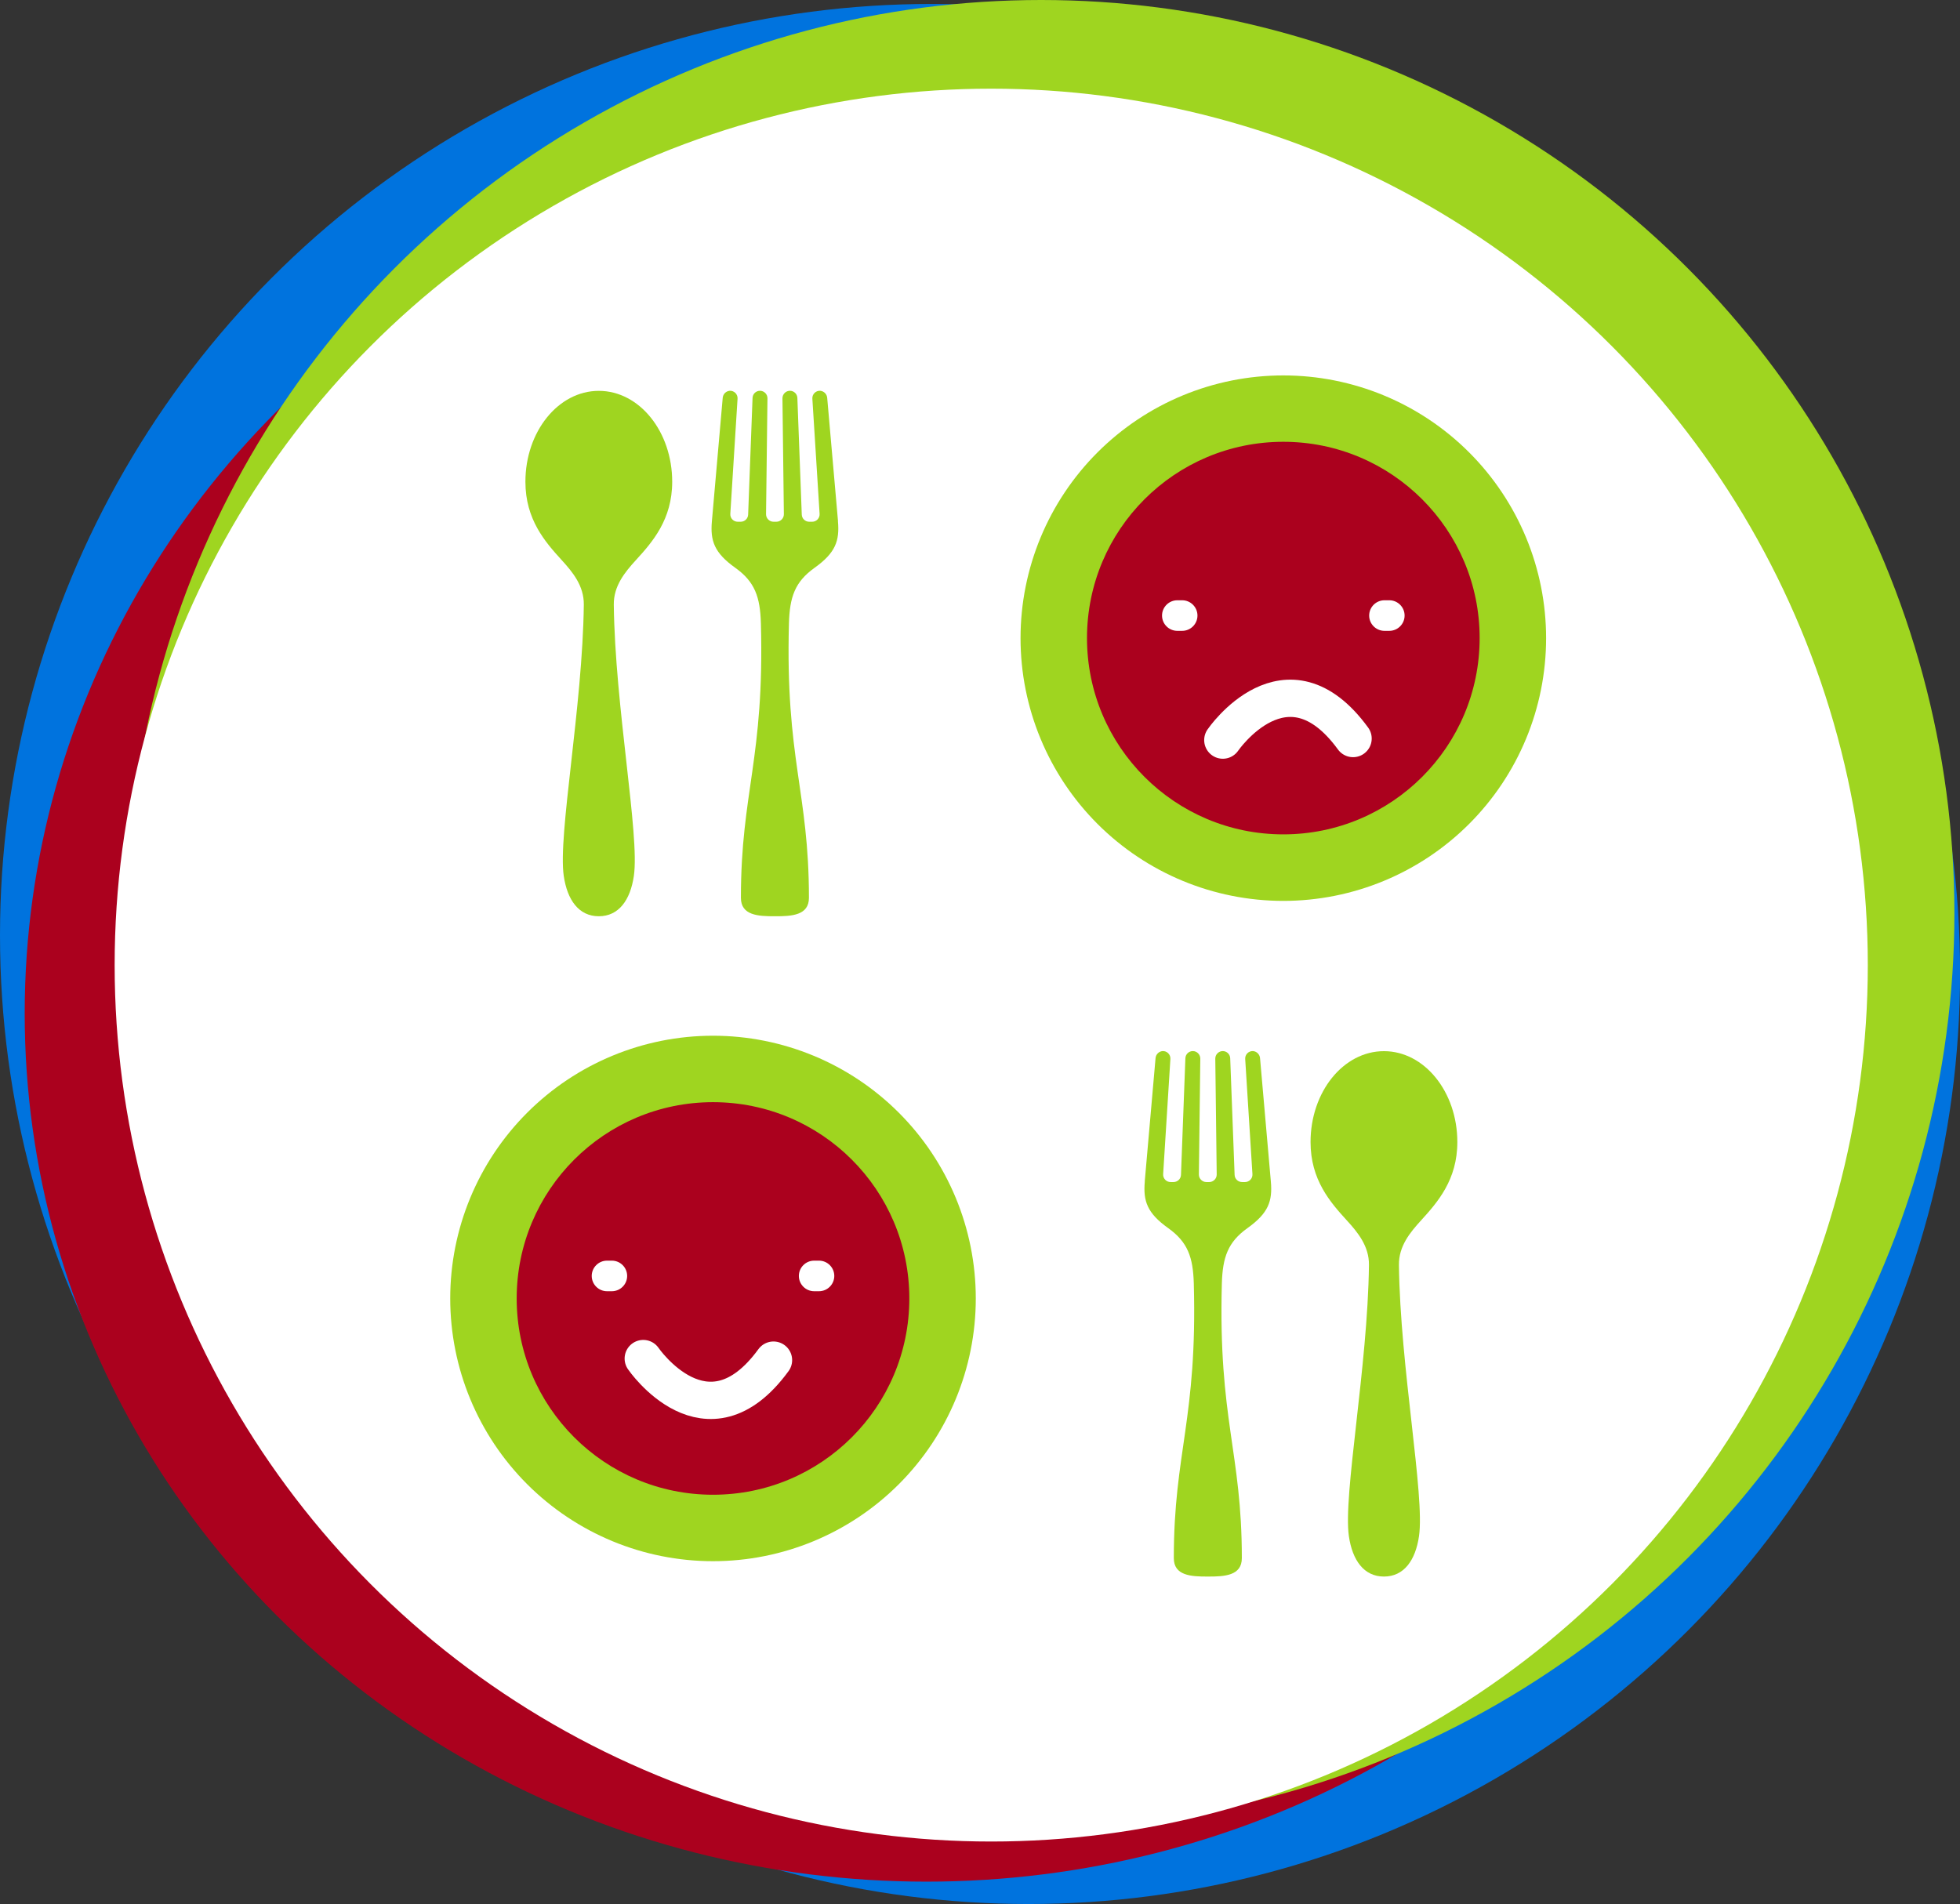 <?xml version="1.0" encoding="UTF-8"?><svg id="Layer_1" xmlns="http://www.w3.org/2000/svg" viewBox="0 0 262.77 255.31"><rect x="0" y="0" width="262.77" height="255.31" fill="#333333" stroke="none"/><defs><style>.cls-1{fill:#0073de;}.cls-2{fill:#fff;}.cls-3{fill:#9fd520;}.cls-4{fill:#ab011e;}.cls-5{fill:none;stroke:#fff;stroke-linecap:round;stroke-miterlimit:10;stroke-width:5px;}</style></defs><g><circle class="cls-1" cx="124.89" cy="125.42" r="124.89"/><circle class="cls-1" cx="137.89" cy="130.42" r="124.89"/><g><ellipse class="cls-4" cx="124.19" cy="135.89" rx="120.88" ry="116.42"/><circle class="cls-3" cx="139.58" cy="122.44" r="122.44"/><circle class="cls-2" cx="132.89" cy="129.41" r="117.52"/></g></g><g><g><path class="cls-3" d="M80.28,52.41c-5.43,0-9.84,5.46-9.84,12.19,0,5.06,2.64,8.06,4.87,10.51,1.46,1.6,2.99,3.44,2.96,5.97-.16,13.66-3.49,30.92-2.69,36.37,.47,3.22,2.01,5.41,4.7,5.41s4.23-2.19,4.7-5.41c.8-5.45-2.53-22.71-2.69-36.37-.03-2.52,1.5-4.37,2.96-5.97,2.23-2.44,4.87-5.45,4.87-10.51,0-6.73-4.4-12.19-9.84-12.19Z"/><path class="cls-3" d="M112.35,69.9l-1.45-16.55c-.04-.5-.43-.9-.93-.95-.29-.02-.57,.09-.77,.29-.2,.2-.31,.48-.29,.77l.97,15.44h0c.02,.28-.08,.54-.27,.75-.19,.2-.45,.31-.73,.31h-.39c-.54,0-.98-.42-1-.96l-.59-15.64c-.02-.54-.46-.96-1-.96h0c-.27,0-.52,.11-.71,.3-.19,.19-.29,.45-.29,.71l.19,15.54c0,.27-.1,.52-.29,.71-.19,.19-.44,.3-.71,.3h-.39c-.27,0-.52-.11-.71-.3-.19-.19-.29-.45-.29-.71l.19-15.54h0c0-.27-.1-.52-.29-.71-.19-.19-.44-.3-.71-.3h0c-.54,0-.98,.42-1,.96l-.59,15.64c-.02,.54-.46,.96-1,.96h-.39c-.28,0-.54-.11-.73-.31-.19-.2-.29-.47-.27-.75l.97-15.44c.02-.29-.09-.57-.29-.77-.2-.2-.49-.31-.77-.29-.5,.05-.89,.45-.93,.95l-1.45,16.55c-.23,2.61,.31,4.22,3.14,6.24,2.62,1.87,3.33,3.91,3.43,7.44,.49,18.17-2.68,22.59-2.68,36.81,0,2.34,2.28,2.48,4.56,2.47,2.28,.01,4.56-.13,4.56-2.47,0-14.22-3.17-18.65-2.68-36.81,.1-3.53,.8-5.56,3.43-7.44,2.83-2.02,3.37-3.63,3.14-6.24h0Z"/></g><g><path class="cls-3" d="M172.05,50.34c-9.34,0-18.3,3.71-24.91,10.32-6.61,6.61-10.32,15.57-10.32,24.91s3.71,18.3,10.32,24.91c6.61,6.61,15.57,10.32,24.91,10.32,9.34,0,18.3-3.71,24.91-10.32,6.61-6.61,10.32-15.57,10.32-24.91s-3.71-18.3-10.32-24.91c-6.61-6.61-15.57-10.32-24.91-10.32h0Zm0,60.93c-6.82,0-13.36-2.71-18.18-7.53-4.82-4.82-7.53-11.36-7.53-18.18s2.71-13.35,7.53-18.18c4.82-4.82,11.36-7.53,18.18-7.53,6.82,0,13.36,2.71,18.18,7.53,4.82,4.82,7.53,11.36,7.53,18.18,0,6.82-2.72,13.35-7.54,18.17-4.82,4.82-11.35,7.53-18.17,7.54h0Z"/><g><path class="cls-4" d="M172.05,59.24c-14.54,0-26.32,11.78-26.32,26.32s11.78,26.32,26.32,26.32,26.32-11.78,26.32-26.32-11.78-26.32-26.32-26.32Zm-16.26,23.3c0-1.13,.92-2.05,2.05-2.05h.65c1.13,0,2.05,.92,2.05,2.05s-.92,2.05-2.05,2.05h-.65c-1.13,0-2.05-.92-2.05-2.05Zm30.47,2.05h-.65c-1.13,0-2.05-.92-2.05-2.05s.92-2.05,2.05-2.05h.65c1.13,0,2.05,.92,2.05,2.05s-.92,2.05-2.05,2.05Z"/><path class="cls-5" d="M163.94,99.24s8.52-12.47,17.46-.21"/></g></g><g><g><path class="cls-3" d="M185.54,140.95c5.43,0,9.84,5.46,9.84,12.19,0,5.06-2.64,8.06-4.87,10.51-1.46,1.6-2.99,3.44-2.96,5.97,.16,13.66,3.49,30.92,2.69,36.37-.47,3.22-2.01,5.41-4.7,5.41s-4.23-2.19-4.7-5.41c-.8-5.45,2.53-22.71,2.69-36.37,.03-2.52-1.5-4.37-2.96-5.97-2.23-2.44-4.87-5.45-4.87-10.51,0-6.73,4.4-12.19,9.84-12.19Z"/><path class="cls-3" d="M153.47,158.44l1.45-16.55c.04-.5,.43-.9,.93-.95,.29-.02,.57,.09,.77,.29,.2,.2,.31,.48,.29,.77l-.97,15.44h0c-.02,.28,.08,.54,.27,.75,.19,.2,.45,.31,.73,.31h.39c.54,0,.98-.42,1-.96l.59-15.64c.02-.54,.46-.96,1-.96h0c.27,0,.52,.11,.71,.3,.19,.19,.29,.45,.29,.71l-.19,15.54c0,.27,.1,.52,.29,.71,.19,.19,.44,.3,.71,.3h.39c.27,0,.52-.11,.71-.3,.19-.19,.29-.45,.29-.71l-.19-15.54h0c0-.27,.1-.52,.29-.71,.19-.19,.44-.3,.71-.3h0c.54,0,.98,.42,1,.96l.59,15.64c.02,.54,.46,.96,1,.96h.39c.28,0,.54-.11,.73-.31,.19-.2,.29-.47,.27-.75l-.97-15.44c-.02-.29,.09-.57,.29-.77,.2-.2,.49-.31,.77-.29,.5,.05,.89,.45,.93,.95l1.45,16.55c.23,2.61-.31,4.22-3.14,6.24-2.62,1.87-3.33,3.91-3.43,7.44-.49,18.17,2.68,22.59,2.68,36.81,0,2.34-2.28,2.48-4.56,2.47-2.28,.01-4.56-.13-4.56-2.47,0-14.22,3.17-18.65,2.68-36.81-.1-3.53-.8-5.56-3.43-7.44-2.83-2.02-3.37-3.63-3.14-6.24h0Z"/></g><g><path class="cls-3" d="M95.59,138.88c9.34,0,18.3,3.71,24.91,10.32,6.61,6.61,10.32,15.57,10.32,24.91s-3.71,18.3-10.32,24.91c-6.61,6.61-15.57,10.32-24.91,10.32-9.34,0-18.3-3.71-24.91-10.32-6.61-6.61-10.32-15.57-10.32-24.91s3.71-18.3,10.32-24.91c6.61-6.61,15.57-10.32,24.91-10.32h0Zm0,60.93c6.82,0,13.36-2.71,18.18-7.53,4.82-4.82,7.53-11.36,7.53-18.18s-2.71-13.35-7.53-18.18c-4.82-4.82-11.36-7.53-18.18-7.53-6.82,0-13.36,2.71-18.18,7.53-4.82,4.82-7.53,11.36-7.53,18.18,0,6.82,2.72,13.35,7.54,18.17,4.82,4.82,11.35,7.53,18.17,7.54h0Z"/><g><path class="cls-4" d="M95.59,147.79c14.54,0,26.32,11.78,26.32,26.32s-11.78,26.32-26.32,26.32-26.32-11.78-26.32-26.32,11.78-26.32,26.32-26.32Zm16.26,23.3c0-1.13-.92-2.05-2.05-2.05h-.65c-1.13,0-2.05,.92-2.05,2.05s.92,2.05,2.05,2.05h.65c1.13,0,2.05-.92,2.05-2.05Zm-30.47,2.05h.65c1.13,0,2.05-.92,2.05-2.05s-.92-2.05-2.05-2.05h-.65c-1.13,0-2.05,.92-2.05,2.05s.92,2.05,2.05,2.05Z"/><path class="cls-5" d="M86.24,182.17s8.52,12.47,17.46,.21"/></g></g></g></g></svg>